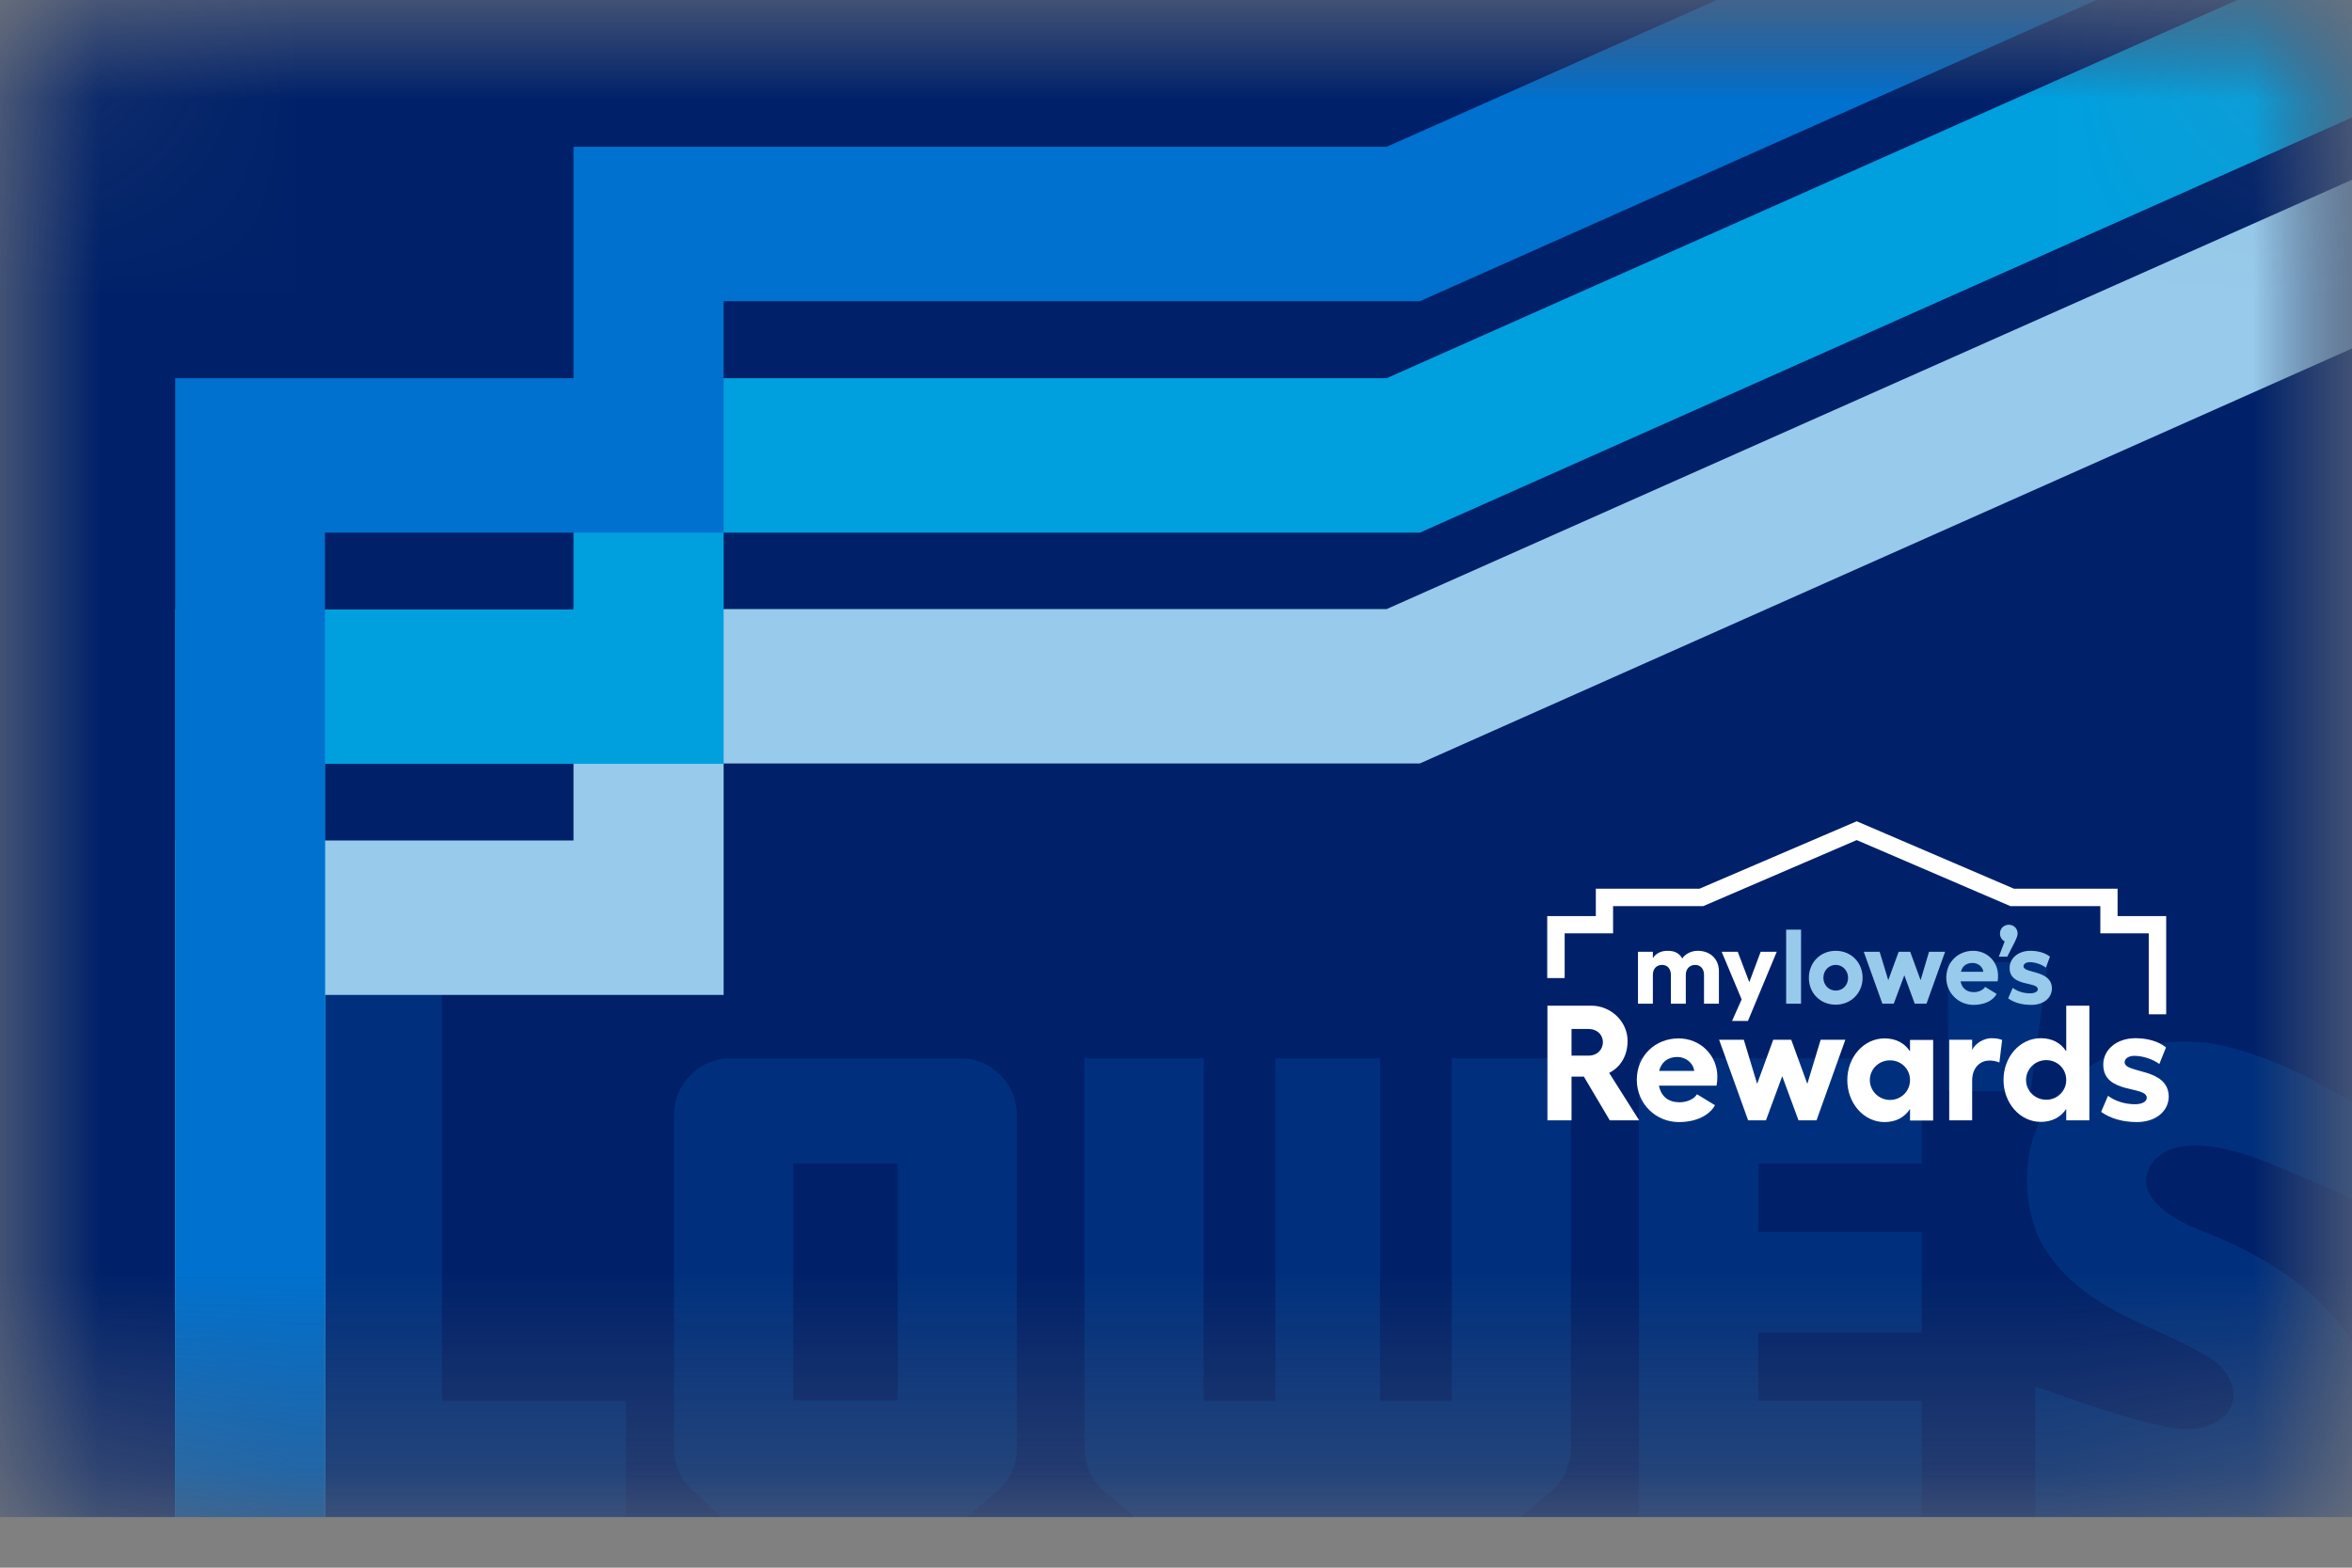 <svg width="12" height="8" viewBox="0 0 12 8" fill="none" xmlns="http://www.w3.org/2000/svg">
<rect x="0" y="0" width="12" height="8" fill="#808080" stroke="none"/>
<g id="MLRCC-Icon 1" clip-path="url(#clip0_29579_76)">
<g id="Clip path group">
<mask id="mask0_29579_76" style="mask-type:luminance" maskUnits="userSpaceOnUse" x="0" y="0" width="12" height="8">
<g id="clip0_17557_93273">
<path id="Vector" d="M11.419 0H0.581C0.26 0 0 0.26 0 0.581V7.161C0 7.482 0.26 7.742 0.581 7.742H11.419C11.74 7.742 12 7.482 12 7.161V0.581C12 0.26 11.74 0 11.419 0Z" fill="white"/>
</g>
</mask>
<g mask="url(#mask0_29579_76)">
<g id="Group">
<path id="Vector_2" d="M12 0H0V7.742H12V0Z" fill="#002169"/>
<g id="Mask group">
<mask id="mask1_29579_76" style="mask-type:luminance" maskUnits="userSpaceOnUse" x="0" y="0" width="12" height="8">
<g id="Group_2">
<path id="Vector_3" d="M12 0H0V7.742H12V0Z" fill="white"/>
</g>
</mask>
<g mask="url(#mask1_29579_76)">
<g id="Group_3">
<path id="Vector_4" opacity="0.2" d="M9.939 4.91L9.939 5.567L10.36 5.568L10.448 4.911L9.939 4.91Z" fill="#0071CE"/>
<path id="Vector_5" opacity="0.2" d="M2.255 7.149V4.91H1.648V8.043H3.194V7.149H2.255Z" fill="#0071CE"/>
<path id="Vector_6" opacity="0.2" d="M8.362 8.043H9.805V7.148H8.971V6.8H9.805V6.287H8.971V5.937H9.805V5.401H8.362V5.403V8.043Z" fill="#0071CE"/>
<path id="Vector_7" opacity="0.2" d="M11.263 6.293L11.25 6.289C11.182 6.262 10.973 6.179 10.95 6.045C10.944 6.008 10.959 5.948 11 5.913C11.044 5.868 11.11 5.845 11.199 5.845C11.34 5.845 11.501 5.903 11.584 5.938C11.759 6.011 11.912 6.077 11.914 6.077L12.298 6.258V5.78L11.925 5.583C11.921 5.58 11.59 5.369 11.255 5.321C11.216 5.318 11.178 5.316 11.142 5.316C10.833 5.316 10.6 5.429 10.448 5.652C10.32 5.836 10.306 6.126 10.415 6.342C10.555 6.586 10.778 6.689 10.995 6.788C11.084 6.828 11.177 6.871 11.263 6.922H11.264C11.362 6.982 11.411 7.073 11.391 7.154C11.369 7.237 11.275 7.293 11.155 7.293C11.139 7.293 11.122 7.292 11.106 7.29L11.101 7.289C10.871 7.257 10.405 7.081 10.399 7.08L10.384 7.074V8.043H12.297V7.598C12.162 7.18 12.116 6.632 11.262 6.293H11.263Z" fill="#0071CE"/>
<path id="Vector_8" opacity="0.2" d="M7.407 5.401V7.149H7.041V5.401H6.507V7.149H6.141V5.401H5.533V7.391C5.533 7.49 5.582 7.578 5.658 7.63L6.141 8.043H7.407L7.89 7.63C7.966 7.578 8.015 7.49 8.015 7.391V5.401H7.407Z" fill="#0071CE"/>
<path id="Vector_9" opacity="0.2" d="M4.899 5.401H3.727C3.568 5.401 3.439 5.531 3.439 5.692V7.391C3.439 7.49 3.488 7.578 3.563 7.63L3.976 8.043H4.582L5.064 7.63C5.139 7.578 5.188 7.49 5.188 7.391V5.692C5.188 5.531 5.059 5.401 4.9 5.401H4.899ZM4.047 5.937H4.58V7.146H4.047V5.937Z" fill="#0071CE"/>
</g>
</g>
</g>
<path id="Vector_10" d="M7.983 4.991V4.763H8.23V4.624H8.69L9.473 4.287L10.257 4.624H10.716V4.763H10.963V5.176H11.052V4.675H10.804V4.535H10.275L9.473 4.191L8.671 4.535H8.142V4.675H7.894V4.991H7.983Z" fill="white"/>
<path id="Vector_11" d="M8.363 5.717H8.213L8.081 5.494H8.018V5.717H7.895V5.132H8.119C8.218 5.132 8.304 5.212 8.304 5.312C8.304 5.387 8.268 5.446 8.21 5.475L8.363 5.717ZM8.018 5.251V5.387H8.106C8.147 5.387 8.178 5.358 8.178 5.318C8.178 5.279 8.147 5.251 8.106 5.251H8.018Z" fill="white"/>
<path id="Vector_12" d="M8.758 5.54H8.464C8.475 5.596 8.513 5.625 8.569 5.625C8.606 5.625 8.644 5.609 8.658 5.584L8.75 5.64C8.72 5.694 8.651 5.726 8.566 5.726C8.447 5.726 8.351 5.632 8.351 5.51C8.351 5.388 8.445 5.299 8.564 5.299C8.675 5.299 8.762 5.385 8.762 5.494C8.762 5.508 8.761 5.524 8.758 5.54H8.758ZM8.644 5.465C8.639 5.424 8.601 5.394 8.558 5.394C8.508 5.394 8.476 5.421 8.465 5.465H8.644Z" fill="white"/>
<path id="Vector_13" d="M8.919 5.717L8.771 5.306H8.897L8.965 5.531L9.047 5.306H9.139L9.221 5.531L9.289 5.306H9.415L9.268 5.717H9.176L9.093 5.492L9.01 5.717H8.919H8.919Z" fill="white"/>
<path id="Vector_14" d="M9.745 5.307H9.863V5.718H9.745V5.659C9.717 5.702 9.673 5.726 9.615 5.726C9.509 5.726 9.425 5.63 9.425 5.512C9.425 5.394 9.509 5.299 9.615 5.299C9.673 5.299 9.717 5.323 9.745 5.365V5.307ZM9.745 5.512C9.745 5.455 9.7 5.411 9.643 5.411C9.585 5.411 9.54 5.456 9.54 5.512C9.54 5.567 9.586 5.613 9.643 5.613C9.699 5.613 9.745 5.569 9.745 5.512Z" fill="white"/>
<path id="Vector_15" d="M10.215 5.307L10.201 5.422C10.185 5.415 10.167 5.412 10.149 5.412C10.109 5.412 10.062 5.442 10.062 5.515V5.717H9.945V5.306H10.062V5.358C10.079 5.322 10.124 5.298 10.16 5.298C10.182 5.298 10.202 5.301 10.214 5.307H10.215Z" fill="white"/>
<path id="Vector_16" d="M10.542 5.132H10.66V5.717H10.542V5.659C10.514 5.701 10.47 5.725 10.412 5.725C10.306 5.725 10.222 5.629 10.222 5.511C10.222 5.393 10.306 5.298 10.412 5.298C10.47 5.298 10.514 5.322 10.542 5.365V5.132ZM10.542 5.511C10.542 5.454 10.497 5.41 10.44 5.41C10.382 5.41 10.337 5.456 10.337 5.511C10.337 5.567 10.383 5.612 10.44 5.612C10.496 5.612 10.542 5.569 10.542 5.511Z" fill="white"/>
<path id="Vector_17" d="M10.72 5.674L10.755 5.592C10.793 5.62 10.843 5.635 10.893 5.635C10.93 5.635 10.953 5.621 10.953 5.602C10.952 5.539 10.732 5.585 10.731 5.434C10.73 5.357 10.799 5.298 10.895 5.298C10.953 5.298 11.01 5.312 11.051 5.345L11.017 5.43C10.986 5.406 10.934 5.388 10.89 5.388C10.86 5.388 10.84 5.402 10.84 5.421C10.841 5.48 11.062 5.447 11.065 5.595C11.065 5.671 10.998 5.726 10.903 5.726C10.833 5.726 10.769 5.709 10.72 5.674V5.674Z" fill="white"/>
<path id="Vector_18" d="M8.77 4.957V5.122H8.694V4.975C8.694 4.944 8.676 4.924 8.649 4.924C8.624 4.924 8.601 4.941 8.601 4.975V5.122H8.525V4.975C8.525 4.944 8.507 4.924 8.48 4.924C8.455 4.924 8.433 4.94 8.433 4.975V5.122H8.357V4.857H8.433V4.889C8.453 4.859 8.484 4.852 8.508 4.852C8.543 4.852 8.567 4.863 8.583 4.891C8.598 4.868 8.629 4.852 8.662 4.852C8.725 4.852 8.77 4.893 8.77 4.957H8.77Z" fill="white"/>
<path id="Vector_19" d="M8.983 4.857H9.065L8.918 5.21H8.837L8.886 5.1L8.784 4.857H8.866L8.925 5.012L8.983 4.857Z" fill="white"/>
<path id="Vector_20" d="M9.189 4.744V5.122H9.113V4.744H9.189Z" fill="#97CAEB"/>
<path id="Vector_21" d="M9.503 4.99C9.503 5.068 9.443 5.127 9.366 5.127C9.288 5.127 9.229 5.069 9.229 4.99C9.229 4.911 9.288 4.852 9.366 4.852C9.444 4.852 9.503 4.911 9.503 4.99ZM9.303 4.99C9.303 5.026 9.33 5.055 9.366 5.055C9.402 5.055 9.429 5.027 9.429 4.99C9.429 4.953 9.401 4.924 9.366 4.924C9.331 4.924 9.303 4.952 9.303 4.99Z" fill="#97CAEB"/>
<path id="Vector_22" d="M9.604 5.122L9.509 4.857H9.59L9.634 5.002L9.687 4.857H9.746L9.799 5.002L9.842 4.857H9.924L9.829 5.122H9.769L9.716 4.977L9.662 5.122H9.604Z" fill="#97CAEB"/>
<path id="Vector_23" d="M10.193 5.008H10.003C10.01 5.044 10.035 5.063 10.071 5.063C10.095 5.063 10.119 5.052 10.128 5.036L10.187 5.072C10.168 5.107 10.124 5.128 10.069 5.128C9.992 5.128 9.93 5.067 9.93 4.989C9.93 4.91 9.99 4.852 10.067 4.852C10.139 4.852 10.194 4.908 10.194 4.978C10.194 4.988 10.194 4.998 10.192 5.008L10.193 5.008ZM10.119 4.959C10.116 4.933 10.092 4.914 10.064 4.914C10.032 4.914 10.011 4.931 10.005 4.959H10.12H10.119Z" fill="#97CAEB"/>
<path id="Vector_24" d="M10.281 4.804L10.241 4.882H10.198L10.228 4.804C10.214 4.797 10.204 4.782 10.204 4.764C10.204 4.738 10.224 4.719 10.249 4.719C10.274 4.719 10.294 4.738 10.294 4.764C10.294 4.775 10.289 4.786 10.281 4.804H10.281Z" fill="#97CAEB"/>
<path id="Vector_25" d="M10.246 5.094L10.269 5.041C10.294 5.06 10.326 5.069 10.358 5.069C10.382 5.069 10.397 5.06 10.397 5.048C10.396 5.007 10.254 5.038 10.253 4.94C10.253 4.89 10.297 4.852 10.359 4.852C10.396 4.852 10.433 4.861 10.459 4.882L10.438 4.938C10.418 4.922 10.384 4.91 10.356 4.91C10.337 4.91 10.324 4.919 10.324 4.931C10.324 4.969 10.467 4.948 10.469 5.043C10.469 5.093 10.426 5.128 10.364 5.128C10.319 5.128 10.278 5.118 10.246 5.095L10.246 5.094Z" fill="#97CAEB"/>
<g id="Mask group_2">
<mask id="mask2_29579_76" style="mask-type:luminance" maskUnits="userSpaceOnUse" x="0" y="0" width="12" height="8">
<g id="Group_4">
<path id="Vector_26" d="M12 0H0V7.742H12V0Z" fill="white"/>
</g>
</mask>
<g mask="url(#mask2_29579_76)">
<g id="Group_5">
<path id="Vector_27" d="M13.604 0.204L7.075 3.108H2.926V4.289H0.894V8.043H1.658V5.077H3.692V3.896H7.244L13.609 1.062L13.604 0.204Z" fill="#97CAEB"/>
<path id="Vector_28" d="M13.604 -0.974L7.075 1.93H2.926V3.11H0.894V8.043H1.658V3.898H3.692V2.718H7.244L13.609 -0.117L13.604 -0.974Z" fill="#00A0DF"/>
<path id="Vector_29" d="M13.604 -2.155L7.075 0.749H2.926V1.93H0.894V8.043H1.658V2.718H3.692V1.537H7.244L13.609 -1.297L13.604 -2.155Z" fill="#0071CE"/>
</g>
</g>
</g>
</g>
</g>
</g>
</g>
<defs>
<clipPath id="clip0_29579_76">
<rect width="12" height="7.742" fill="white"/>
</clipPath>
</defs>
</svg>
